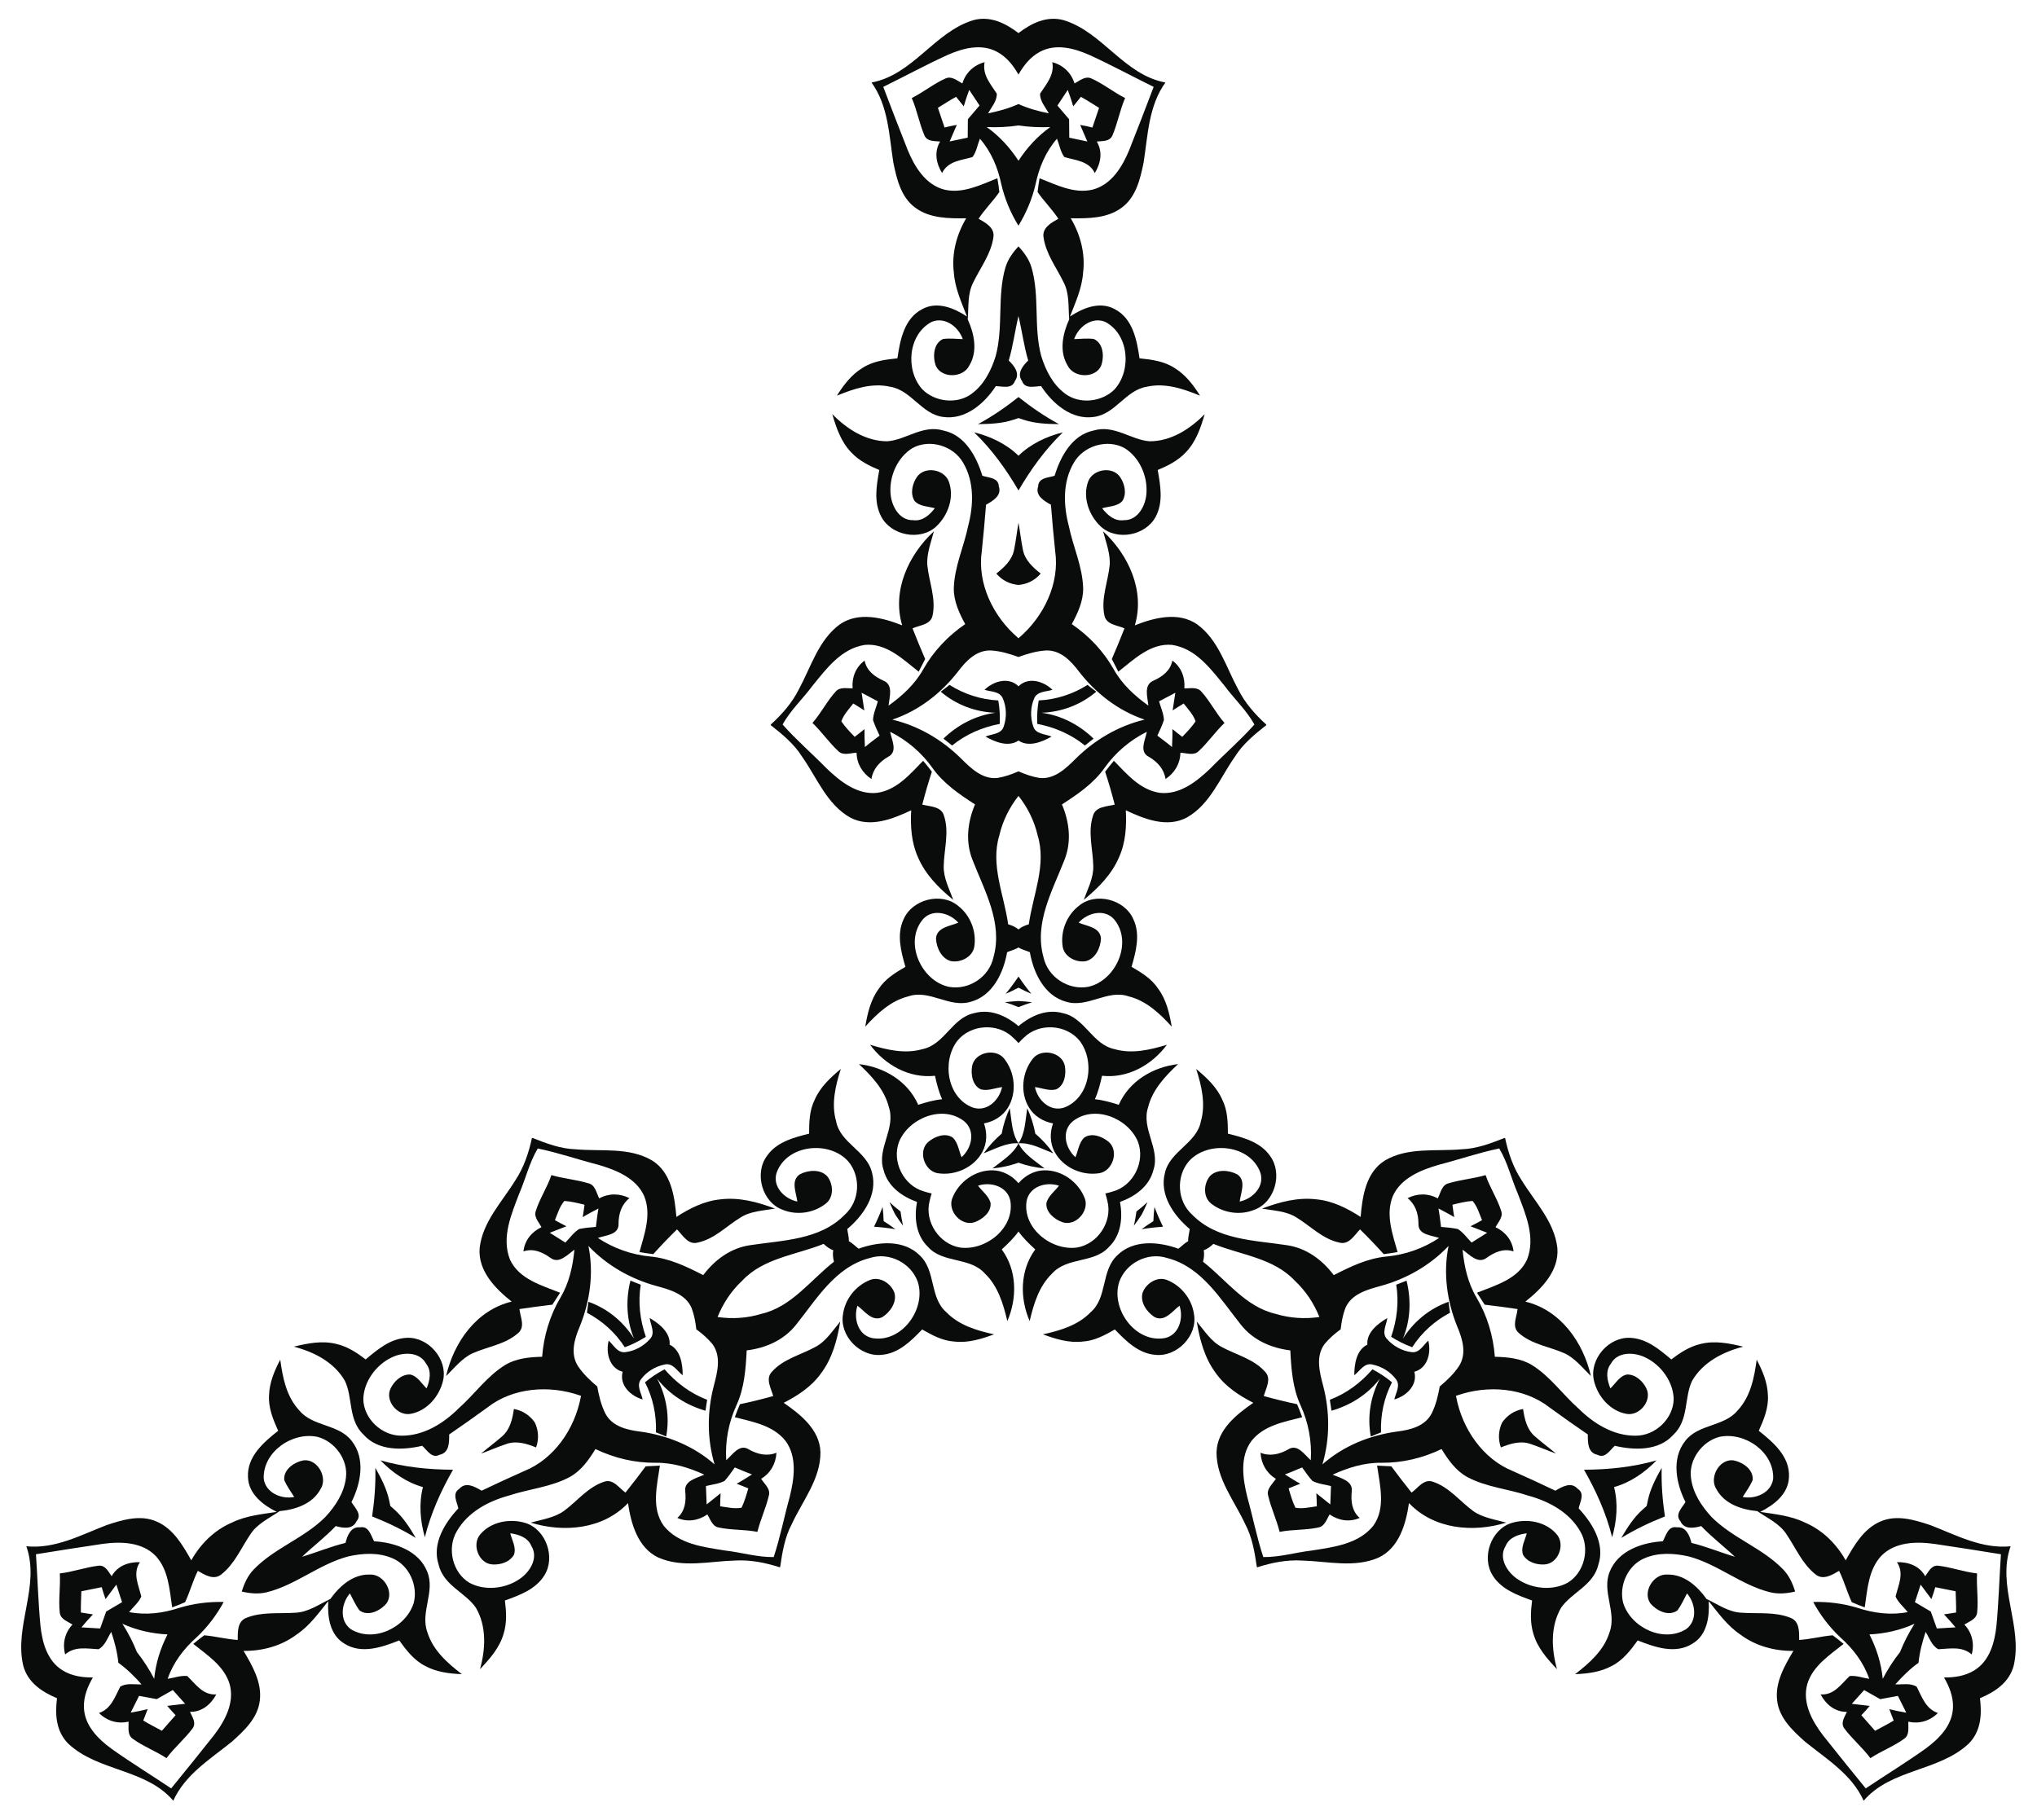 <?xml version="1.0" encoding="UTF-8"?>
<!DOCTYPE svg  PUBLIC '-//W3C//DTD SVG 1.1//EN'  'http://www.w3.org/Graphics/SVG/1.1/DTD/svg11.dtd'>
<svg enable-background="new 0 0 1828.796 1634.077" version="1.1" viewBox="0 0 1828.8 1634.1" xml:space="preserve" xmlns="http://www.w3.org/2000/svg">
<g fill="#010202">
	<path d="m958.62 80.737c1.783 4.76 3.49 9.806 4.912 14.775 2.268-2.757 4.613-5.799 6.881-8.556 5.611 3.033 10.784 6.56 16.318 9.879-1.891 5.917-4.068 11.757-5.96 17.674-2.568-0.688-8.068-1.856-10.998-2.335 2.069 4.837 4.347 10.035 6.415 14.872-5.499-1.167-10.998-2.335-16.211-3.426-0.051-5.519-0.101-11.039-0.152-16.558-3.516-4.001-6.956-8.287-10.472-12.288 3.089-4.678 6.178-9.357 9.267-14.035zm-885.49 1380.5c3.231-3.925 6.747-7.926 10.34-11.641-3.522-0.586-7.329-1.095-10.85-1.681-0.179-6.376 0.289-12.619 0.396-19.071 6.07-1.32 12.216-2.355 18.286-3.676 0.688 2.568 2.426 7.915 3.477 10.692 3.154-4.21 6.518-8.782 9.672-12.992 1.738 5.346 3.477 10.692 5.139 15.753-4.755 2.804-9.509 5.607-14.264 8.411-1.707 5.046-3.699 10.168-5.406 15.214-5.596-0.336-11.192-0.672-16.788-1.008zm1638.3 76.594c-5.014-0.836-10.237-1.88-15.251-3.134 1.253 3.343 2.716 6.894 3.969 10.237-5.432 3.343-11.073 6.059-16.714 9.193-4.178-4.596-8.148-9.402-12.326-13.998 1.88-1.88 5.641-6.059 7.521-8.357-5.223-0.627-10.864-1.253-16.087-1.88 3.76-4.179 7.521-8.357 11.073-12.326 4.805 2.716 9.611 5.432 14.416 8.148 5.223-1.044 10.655-1.88 15.878-2.925 2.507 5.014 5.014 10.028 7.521 15.042zm27.434-75.586c-1.707-5.046-3.699-10.168-5.406-15.214-4.755-2.804-9.51-5.607-14.264-8.411 1.662-5.061 3.4-10.406 5.138-15.753 3.154 4.21 6.518 8.782 9.672 12.992 1.05-2.778 2.788-8.124 3.477-10.692 6.07 1.321 12.216 2.356 18.286 3.676 0.106 6.452 0.575 12.696 0.396 19.071-3.522 0.586-7.329 1.095-10.85 1.681 3.592 3.715 7.109 7.716 10.34 11.641-5.596 0.336-11.192 0.672-16.788 1.008zm-859.44-1367.5c-3.516 4.001-6.956 8.287-10.472 12.288-0.051 5.52-0.101 11.039-0.152 16.558-5.213 1.091-10.712 2.259-16.211 3.426 2.069-4.837 4.346-10.035 6.415-14.872-2.931 0.479-8.43 1.647-10.998 2.335-1.891-5.917-4.068-11.757-5.96-17.674 5.534-3.318 10.707-6.846 16.318-9.879 2.268 2.757 4.613 5.8 6.881 8.556 1.421-4.969 3.128-10.014 4.912-14.775 3.089 4.678 6.178 9.357 9.267 14.035zm-754.57 1428c5.223 1.045 10.655 1.88 15.878 2.925 4.805-2.716 9.611-5.432 14.416-8.148 3.552 3.969 7.312 8.148 11.073 12.326-5.223 0.627-10.864 1.254-16.087 1.88 1.88 2.298 5.641 6.477 7.521 8.357-4.178 4.596-8.148 9.402-12.326 13.998-5.641-3.134-11.282-5.85-16.714-9.193 1.254-3.343 2.716-6.895 3.969-10.237-5.014 1.254-10.237 2.298-15.251 3.134 2.507-5.014 5.014-10.028 7.521-15.042zm789.53-1410.1c9.422 1.403 19.014 1.843 28.538 1.436-11.497 8.19-20.972 18.595-28.538 30.268-7.566-11.673-17.041-22.078-28.538-30.268 9.524 0.407 19.116-0.032 28.538-1.436zm-791.46 1370.8c-3.495-8.861-7.911-17.388-13.026-25.432 12.841 5.862 26.589 8.864 40.481 9.581-6.326 12.389-10.6 25.797-11.944 39.848-4.409-8.451-9.586-16.539-15.512-23.996zm1582.9 0c-5.926 7.458-11.103 15.545-15.512 23.996-1.344-14.051-5.618-27.459-11.944-39.848 13.892-0.716 27.64-3.719 40.481-9.581-5.114 8.044-9.53 16.571-13.026 25.432zm-791.46-1199.7c3.173 13.292 4.929 27.131 8.74 39.977-4.954 4.79-10.444 11.578-5.541 18.398 2.598 7.426 10.957 4.771 17.124 4.588 10.202 15.581 27.294 30.561 47.339 27.673 19.321-2.47 28.425-23.89 47.328-27.084 16.62-3.806 32.867 1.771 48.029 7.975-6.003-9.562-13.014-18.782-22.733-24.75-9.356-6.178-20.584-7.657-31.602-8.774-2.379-16.238-5.991-35.865-22.406-44.24-13.352-7.248-28.51-0.91-40.034 6.709 4.945-12.746 10.822-25.548 11.771-39.364 2.152-17.165-2.433-34.3-11.075-48.851 15.549 0.19 32.678 0.191 45.67-9.481 12.915-9.387 16.704-25.807 19.747-40.592 3.855-24.662 4.438-50.812 19.556-71.843-37.295-6.934-56.358-45.384-91.441-56.008-15.148-4.059-28.659 2.67-40.471 11.621-11.812-8.951-25.323-15.68-40.471-11.621-35.084 10.624-54.146 49.074-91.441 56.008 15.118 21.032 15.701 47.182 19.556 71.843 3.044 14.784 6.832 31.205 19.747 40.592 12.992 9.672 30.121 9.671 45.67 9.481-8.642 14.551-13.228 31.686-11.075 48.851 0.949 13.817 6.827 26.618 11.771 39.364-11.524-7.618-26.681-13.957-40.034-6.709-16.415 8.375-20.027 28.002-22.406 44.24-11.018 1.117-22.246 2.596-31.602 8.774-9.719 5.969-16.73 15.189-22.733 24.75 15.162-6.204 31.409-11.781 48.029-7.975 18.903 3.194 28.007 24.614 47.328 27.084 20.045 2.888 37.137-12.092 47.339-27.673 6.167 0.183 14.525 2.837 17.124-4.588 4.902-6.819-0.587-13.608-5.541-18.398 3.81-12.846 5.567-26.685 8.74-39.977zm-643.2 1114.1c9.925-9.394 21.032-17.835 30.251-27.558 6.626 1.895 15.249 3.255 18.704-4.4 5.132-5.963-1.346-11.874-4.588-17.124 8.393-16.625 12.82-38.918 0.296-54.833-11.8-15.497-34.902-12.672-47.119-27.445-11.606-12.491-14.9-29.349-17.108-45.582-5.279 9.98-9.758 20.662-10.068 32.063-0.672 11.192 3.661 21.654 8.203 31.755-12.873 10.179-28.064 23.12-27.11 41.523 0.399 15.188 13.467 25.145 25.827 31.316-13.511 2.091-27.536 3.401-39.976 9.488-15.941 6.719-28.488 19.257-36.768 34.017-7.61-13.561-16.174-28.396-31.046-34.811-14.587-6.492-30.702-1.562-45.027 3.194-23.285 8.992-46.223 21.562-71.996 18.986 12.642 35.766-11.124 71.499-2.784 107.19 4.059 15.148 16.642 23.484 30.3 29.239-1.845 14.705-0.917 29.77 10.172 40.86 26.742 25.071 69.572 22.355 94.225 51.187 10.655-23.608 33.01-37.189 52.44-52.858 11.282-10.028 23.608-21.519 25.28-37.398 1.88-16.087-6.686-30.921-14.625-44.292 16.923 0.209 34.054-4.388 47.844-14.834 11.491-7.73 19.639-19.221 28.205-29.876-0.836 13.789 1.254 30.085 14.207 38.024 15.46 10.028 34.264 3.343 49.515-2.716 6.476 8.984 13.371 17.968 23.399 22.982 10.028 5.432 21.519 6.894 32.801 7.312-12.953-10.028-25.907-21.31-30.921-37.606-6.686-17.968 7.312-36.562-0.209-54.529-7.521-18.804-29.041-26.116-47.635-27.16-2.925-5.432-4.805-13.998-12.535-12.535-8.357-0.836-11.491 7.312-13.162 13.998-13.03 3.123-25.894 8.522-38.991 12.42zm1286.4 0c-13.098-3.898-25.961-9.296-38.991-12.42-1.671-6.686-4.806-14.834-13.162-13.998-7.73-1.463-9.611 7.103-12.535 12.535-18.594 1.045-40.114 8.357-47.635 27.16-7.521 17.967 6.477 36.562-0.209 54.529-5.014 16.296-17.967 27.578-30.921 37.606 11.282-0.418 22.773-1.88 32.801-7.312 10.028-5.014 16.923-13.998 23.399-22.982 15.252 6.059 34.055 12.744 49.515 2.716 12.953-7.939 15.042-24.235 14.207-38.024 8.566 10.655 16.714 22.146 28.205 29.876 13.789 10.446 30.921 15.042 47.844 14.834-7.939 13.371-16.505 28.205-14.625 44.292 1.671 15.878 13.998 27.369 25.28 37.398 19.43 15.669 41.785 29.249 52.44 52.858 24.653-28.832 67.482-26.116 94.225-51.187 11.089-11.089 12.017-26.155 10.172-40.86 13.658-5.754 26.241-14.091 30.3-29.239 8.341-35.695-15.426-71.429-2.784-107.19-25.773 2.577-48.711-9.993-71.996-18.986-14.326-4.756-30.44-9.686-45.027-3.194-14.872 6.415-23.435 21.25-31.046 34.811-8.281-14.76-20.827-27.298-36.768-34.017-12.44-6.087-26.465-7.397-39.976-9.488 12.36-6.171 25.428-16.128 25.826-31.316 0.955-18.403-14.237-31.345-27.11-41.523 4.542-10.101 8.875-20.563 8.203-31.755-0.31-11.401-4.789-22.083-10.068-32.063-2.208 16.232-5.502 33.091-17.108 45.582-12.218 14.774-35.32 11.948-47.119 27.445-12.524 15.915-8.096 38.208 0.296 54.833-3.242 5.249-9.72 11.161-4.588 17.124 3.455 7.655 12.078 6.295 18.704 4.4 9.22 9.723 20.327 18.164 30.251 27.558zm-643.2-1330.9c4.735-8.292 10.602-15.727 19.064-20.334 14.322-7.786 30.875-3.351 44.818 2.833 19.345 8.854 38.309 19.135 57.501 28.56-7.198 18.872-14.396 37.743-21.879 56.538-6.204 15.161-16.082 31.48-33.14 35.779-16.62 3.806-32.464-4.416-47.417-10.258-0.785 4.072-1.285 8.22-1.785 12.369 5.738 8.267 13 15.413 18.661 23.965-6.152 3.552-14.684 7.995-13.323 16.618 2.114 14.943 11.444 26.926 17.956 40.294 5.488 10.341 4.141 22.216 5.099 33.484-5.877 12.802-9.227 28.728-1.344 41.547 5.335 10.912 24.386 11.734 29.881 0.359 3.074-8.047 2.423-20.457-6.613-24.408-5.652-0.597-11.61-0.052-17.491 0.207 3.915-11.186 16.183-20.44 27.996-15.44 21.17 11.178 23.853 43.404 8.226 60.629-11.3 11.349-31.477 13.59-44.426 3.696-10.972-8.14-17.352-20.862-21.296-33.542-7.087-26.064-1.249-53.559-8.698-79.414-2.159-7.424-6.614-13.635-11.79-19.163-5.176 5.529-9.63 11.739-11.789 19.163-7.449 25.855-1.611 53.35-8.698 79.414-3.944 12.68-10.323 25.402-21.296 33.542-12.949 9.893-33.126 7.653-44.426-3.696-15.627-17.225-12.944-49.45 8.226-60.629 11.813-5 24.081 4.253 27.996 15.44-5.881-0.259-11.839-0.804-17.491-0.207-9.036 3.95-9.687 16.36-6.613 24.408 5.495 11.375 24.546 10.553 29.881-0.359 7.883-12.818 4.533-28.745-1.344-41.547 0.957-11.268-0.389-23.143 5.099-33.484 6.512-13.368 15.843-25.351 17.956-40.294 1.36-8.623-7.172-13.067-13.323-16.618 5.661-8.552 12.923-15.698 18.661-23.965-0.5-4.149-1-8.297-1.785-12.369-14.953 5.842-30.797 14.064-47.417 10.258-17.058-4.3-26.937-20.618-33.14-35.779-7.483-18.795-14.681-37.667-21.879-56.538 19.192-9.425 38.156-19.706 57.501-28.56 13.943-6.183 30.496-10.619 44.818-2.833 8.461 4.607 14.329 12.043 19.064 20.334zm-830.96 1439.3c-9.548 0.045-18.921-1.318-27.142-6.342-13.904-8.51-18.339-25.063-19.956-40.23-2.005-21.181-2.583-42.744-4.016-64.078 19.942-3.202 39.884-6.404 59.903-9.321 16.232-2.208 35.303-1.812 47.556 10.811 11.606 12.49 12.408 30.323 14.825 46.193 3.919-1.356 7.762-2.998 11.604-4.639 4.29-9.103 6.848-18.965 11.424-28.144 6.152 3.552 14.266 8.719 21.054 3.229 11.884-9.302 17.596-23.374 25.918-35.698 6.212-9.924 17.169-14.695 26.449-21.158 14.026-1.311 29.493-6.373 36.652-19.609 6.783-10.076-2.031-26.986-14.629-26.057-8.506 1.361-18.928 8.13-17.831 17.931 2.309 5.193 5.76 10.08 8.925 15.044-11.645 2.203-25.793-3.795-27.37-16.526-0.904-23.923 25.662-42.359 48.393-37.438 15.478 4.112 27.508 20.465 25.414 36.626-1.563 13.572-9.391 25.458-18.4 35.214-19.028 19.169-45.759 27.861-64.426 47.24-5.35 5.582-8.501 12.545-10.701 19.792 7.376 1.718 14.981 2.47 22.491 0.628 26.116-6.477 47.008-25.28 73.123-32.175 12.954-2.925 27.16-3.761 39.696 1.671 15.042 6.268 23.19 24.862 19.012 40.322-7.103 22.146-36.353 35.935-56.619 23.191-10.237-7.73-8.357-22.982-0.627-31.966 2.716 5.223 5.223 10.655 8.566 15.251 7.939 5.85 19.012 0.209 24.444-6.477 7.103-10.446-3.134-26.533-15.252-25.698-15.042-0.418-27.16 10.446-35.308 21.937-10.237 4.805-19.848 11.909-31.548 12.326-14.834 1.045-29.876-1.045-43.874 4.597-8.148 3.134-7.73 12.744-7.73 19.848-10.237-0.627-20.057-3.343-30.085-4.179-3.343 2.507-6.686 5.014-9.819 7.73 12.536 10.029 27.578 19.639 32.592 35.935 4.806 16.923-4.387 33.637-14.416 46.59-12.536 15.878-25.28 31.548-38.024 47.217-17.759-11.909-36.144-23.191-53.485-35.517-12.327-8.983-24.444-21.101-24.862-37.398-0.241-9.631 3.265-18.43 8.078-26.677zm1661.9 0c4.813 8.246 8.319 17.045 8.078 26.677-0.418 16.296-12.536 28.414-24.862 37.398-17.341 12.327-35.726 23.609-53.485 35.517-12.744-15.669-25.489-31.339-38.024-47.217-10.028-12.953-19.221-29.667-14.416-46.59 5.014-16.296 20.057-25.907 32.592-35.935-3.134-2.716-6.477-5.223-9.82-7.73-10.028 0.836-19.848 3.552-30.085 4.179 0-7.103 0.418-16.714-7.73-19.848-13.998-5.641-29.041-3.552-43.874-4.597-11.7-0.418-21.31-7.521-31.548-12.326-8.148-11.491-20.266-22.355-35.308-21.937-12.118-0.836-22.355 15.252-15.252 25.698 5.432 6.686 16.505 12.327 24.444 6.477 3.343-4.596 5.85-10.028 8.566-15.251 7.73 8.984 9.61 24.235-0.627 31.966-20.266 12.744-49.515-1.045-56.619-23.191-4.178-15.461 3.97-34.055 19.012-40.322 12.536-5.432 26.742-4.596 39.696-1.671 26.115 6.894 47.008 25.698 73.123 32.175 7.509 1.842 15.115 1.089 22.491-0.628-2.2-7.247-5.351-14.209-10.701-19.792-18.667-19.378-45.397-28.07-64.426-47.24-9.01-9.756-16.837-21.641-18.4-35.214-2.093-16.161 9.936-32.514 25.414-36.626 22.731-4.921 49.297 13.515 48.393 37.438-1.576 12.731-15.724 18.728-27.37 16.526 3.165-4.964 6.616-9.851 8.925-15.044 1.097-9.8-9.325-16.57-17.831-17.931-12.598-0.929-21.412 15.981-14.629 26.057 7.16 13.236 22.627 18.298 36.652 19.609 9.28 6.463 20.237 11.234 26.449 21.158 8.321 12.324 14.033 26.396 25.918 35.698 6.788 5.49 14.902 0.323 21.054-3.229 4.576 9.179 7.133 19.041 11.424 28.144 3.843 1.641 7.685 3.283 11.604 4.639 2.417-15.87 3.219-33.703 14.825-46.193 12.253-12.623 31.324-13.019 47.556-10.811 20.019 2.917 39.961 6.119 59.903 9.321-1.434 21.334-2.012 42.897-4.016 64.078-1.617 15.167-6.052 31.72-19.956 40.23-8.22 5.024-17.593 6.388-27.142 6.342zm-830.96-1303.6c6.999-11.423 12.285-23.942 15.343-37.059 3.12-15.07 9.095-29.375 19.253-41.03 2.201 5.484 3.031 11.518 6.604 16.452 10.198 3.038 22.016 3.452 27.351 14.364 5.378-8.653 7.274-19.157 1.766-28.28 4.74-0.566 11.248 0.261 13.919-5.141 4.771-10.957 6.765-22.964 11.536-33.921-10.519-5.266-19.778-12.947-30.45-17.642-5.479-2.386-10.356 2.119-14.984 4.55-2.92-9.653-10.258-16.513-19.961-19.113 2.175 11.289-5.2 19.407-10.94 28.269-0.255 6.661 4.744 11.977 7.801 17.69-9.394-1.923-18.627-4.444-27.238-8.356-8.611 3.912-17.844 6.433-27.238 8.356 3.058-5.713 8.057-11.029 7.801-17.69-5.74-8.862-13.115-16.98-10.94-28.269-9.703 2.6-17.042 9.461-19.961 19.113-4.628-2.43-9.505-6.936-14.984-4.55-10.672 4.695-19.931 12.376-30.45 17.642 4.771 10.957 6.765 22.964 11.536 33.921 2.671 5.402 9.179 4.576 13.919 5.141-5.508 9.123-3.612 19.627 1.766 28.28 5.335-10.912 17.153-11.326 27.351-14.364 3.572-4.934 4.403-10.968 6.604-16.452 10.158 11.655 16.132 25.96 19.253 41.03 3.057 13.116 8.344 25.636 15.342 37.059zm-713.5 1235.8c-13.392-0.35-26.877 1.332-39.765 5.242-14.611 4.833-29.987 6.811-45.16 3.841 3.649-4.648 8.459-8.384 10.946-13.945-2.468-10.351-8.019-20.793-1.236-30.869-10.183-0.331-20.228 3.279-25.374 12.611-2.86-3.822-5.398-9.871-11.412-9.483-11.874 1.347-23.27 5.623-35.145 6.97 0.699 11.742-1.323 23.602-0.053 35.191 0.673 5.937 7.013 7.909 11.432 10.702-6.9 7.355-9.172 17.14-6.572 26.844 8.689-7.528 19.407-5.2 29.952-4.66 5.896-3.109 8.001-10.097 11.42-15.601 3.032 9.097 5.465 18.354 6.383 27.767 7.693 5.502 14.494 12.237 20.856 19.411-6.477 0.209-13.58-1.463-19.221 2.089-4.805 9.402-8.148 19.848-19.012 23.609 7.103 7.103 16.714 10.028 26.533 7.73 0.209 5.223-1.254 11.7 3.552 15.251 9.402 6.895 20.684 11.073 30.503 17.55 7.103-9.611 16.505-17.341 23.608-26.951 3.343-5.014-0.627-10.237-2.507-14.625 10.655 0.209 18.803-6.686 23.608-15.669-12.118 0.836-18.385-9.192-26.115-16.505-6.059-0.627-11.7 1.671-17.55 2.507 5.014-14.625 14.416-26.951 25.907-37.189 9.83-9.206 18.029-20.044 24.422-31.816zm1427 0c6.393 11.773 14.592 22.61 24.422 31.816 11.491 10.238 20.892 22.564 25.907 37.189-5.85-0.836-11.491-3.134-17.55-2.507-7.73 7.312-13.998 17.341-26.115 16.505 4.805 8.984 12.954 15.878 23.608 15.669-1.88 4.388-5.85 9.611-2.507 14.625 7.104 9.61 16.505 17.341 23.608 26.951 9.82-6.477 21.101-10.655 30.503-17.55 4.805-3.552 3.343-10.028 3.552-15.251 9.819 2.298 19.43-0.627 26.533-7.73-10.864-3.761-14.207-14.207-19.012-23.609-5.641-3.552-12.744-1.88-19.221-2.089 6.362-7.174 13.162-13.91 20.856-19.411 0.918-9.414 3.351-18.67 6.383-27.767 3.419 5.505 5.523 12.492 11.42 15.601 10.545-0.54 21.263-2.868 29.952 4.66 2.6-9.703 0.328-19.489-6.572-26.844 4.419-2.792 10.759-4.764 11.432-10.702 1.27-11.59-0.752-23.449-0.053-35.191-11.874-1.347-23.27-5.623-35.145-6.97-6.014-0.388-8.552 5.662-11.412 9.483-5.147-9.332-15.192-12.941-25.374-12.611 6.783 10.076 1.232 20.518-1.236 30.869 2.487 5.561 7.297 9.297 10.946 13.945-15.172 2.97-30.548 0.991-45.16-3.841-12.888-3.91-26.373-5.592-39.765-5.242z" enable-background="new    " opacity=".96"/>
	<path d="m914.4 375.39c1.513 0.57 3.053 1.084 4.622 1.536 10.407 3.4 21.008 3.794 31.685 3.902-12.876-6.99-24.914-15.248-36.307-24.313-11.393 9.065-23.431 17.323-36.307 24.313 10.677-0.108 21.278-0.501 31.685-3.902 1.569-0.451 3.109-0.965 4.622-1.536z" enable-background="new    " opacity=".96"/>
	<path d="m1478.4 1352.2c-1.25 1.026-2.466 2.102-3.641 3.235-8.148 7.312-13.789 16.296-19.221 25.489 12.491-7.656 25.662-13.952 39.209-19.286-2.154-14.399-3.287-28.953-2.902-43.599-5.245 9.301-10.205 18.678-12.463 29.391-0.394 1.584-0.718 3.175-0.981 4.77z" enable-background="new    " opacity=".96"/>
	<path d="m350.42 1352.2c-0.263-1.596-0.587-3.186-0.981-4.77-2.259-10.713-7.218-20.09-12.464-29.391 0.385 14.646-0.749 29.2-2.902 43.599 13.547 5.334 26.718 11.63 39.209 19.286-5.432-9.193-11.073-18.176-19.221-25.489-1.175-1.133-2.39-2.209-3.641-3.235z" enable-background="new    " opacity=".96"/>
	<path d="m1055.2 622.04c-0.806 5.29-1.612 10.58-2.417 15.87 3.333-2.166 6.667-4.332 9.924-6.212 3.858 5.01 8.648 9.964 10.696 16.019-3.527 5.173-7.758 9.545-11.988 13.917-3.042-2.345-6.085-4.689-8.842-6.957 0.127 5.234-0.108 10.677-0.343 16.12-4.24-3.583-8.842-6.957-13.158-10.255 2.156-4.622 4.312-9.245 5.898-14.02-0.259-5.881-2.822-11.156-4.376-16.773 4.628-2.431 9.618-5.07 14.607-7.71zm-561.62 484.9c4.984-1.947 9.968-3.894 14.953-5.842-3.542-1.804-7.085-3.608-10.341-5.488 2.41-5.846 4.306-12.471 8.525-17.273 6.243 0.468 12.145 1.946 18.047 3.423-0.509 3.807-1.019 7.614-1.604 11.136 4.469-2.727 9.301-5.245 14.132-7.763-0.983 5.463-1.604 11.136-2.302 16.523-5.081 0.444-10.162 0.887-15.09 1.902-4.964 3.165-8.251 8.023-12.338 12.176-4.419-2.792-9.2-5.794-13.98-8.796zm700.75 243.92c-4.178-3.343-8.357-6.686-12.535-10.029 0.209 3.97 0.418 7.939 0.418 11.7-6.268 0.836-12.953 2.507-19.221 1.254-2.716-5.641-4.388-11.491-6.059-17.341 3.552-1.462 7.104-2.925 10.446-4.178-4.596-2.507-9.193-5.432-13.789-8.357 5.223-1.88 10.446-4.178 15.46-6.268 2.925 4.178 5.85 8.357 9.193 12.118 5.223 2.716 11.073 3.134 16.714 4.596-0.209 5.223-0.418 10.864-0.627 16.505zm126.85-235.13c-4.087-4.154-7.374-9.011-12.338-12.176-4.928-1.015-10.009-1.458-15.09-1.902-0.698-5.387-1.319-11.06-2.302-16.523 4.831 2.518 9.662 5.036 14.132 7.763-0.586-3.522-1.095-7.329-1.605-11.136 5.902-1.478 11.804-2.955 18.047-3.423 4.22 4.801 6.115 11.427 8.525 17.273-3.257 1.88-6.799 3.684-10.341 5.488 4.984 1.947 9.968 3.894 14.953 5.842-4.781 3.001-9.561 6.003-13.98 8.796zm-533.03-485.99c-1.554 5.617-4.117 10.892-4.376 16.773 1.585 4.775 3.742 9.398 5.898 14.02-4.316 3.298-8.918 6.672-13.158 10.255-0.235-5.443-0.47-10.886-0.343-16.12-2.757 2.268-5.8 4.613-8.842 6.957-4.231-4.372-8.461-8.745-11.988-13.917 2.048-6.055 6.839-11.009 10.696-16.019 3.257 1.88 6.59 4.046 9.924 6.212-0.806-5.29-1.611-10.58-2.417-15.87 4.99 2.64 9.979 5.279 14.607 7.71zm-154.36 704.61c5.641-1.462 11.491-1.88 16.714-4.596 3.343-3.76 6.268-7.939 9.193-12.118 5.014 2.089 10.237 4.388 15.46 6.268-4.596 2.925-9.193 5.85-13.789 8.357 3.343 1.253 6.895 2.716 10.446 4.178-1.671 5.85-3.343 11.7-6.059 17.341-6.268 1.253-12.954-0.418-19.221-1.254-1e-4 -3.761 0.209-7.73 0.418-11.7-4.178 3.343-8.357 6.686-12.535 10.029-0.209-5.641-0.418-11.282-0.627-16.505zm280.59-744.43c7.951-2.871 15.98-5.278 24.358-5.826 13.343-0.707 22.847 9.486 30.068 19.068 15.012 19.317 35.244 35.138 58.835 42.989-23.531 5.625-44.596 18.028-61.65 34.87-8.746 8.668-19.17 19.029-32.833 17.509-6.601-1.091-12.782-3.279-18.778-5.92-5.997 2.64-12.178 4.829-18.778 5.92-13.664 1.52-24.087-8.84-32.833-17.509-17.054-16.842-38.119-29.245-61.65-34.87 23.591-7.851 43.823-23.672 58.835-42.989 7.221-9.582 16.725-19.776 30.068-19.068 8.379 0.548 16.408 2.955 24.358 5.826zm-378.18 655.03c-6.461-5.45-12.561-11.2-17.225-18.182-7.284-11.201-3.208-24.529 1.48-35.574 9.223-22.66 12.808-48.091 7.812-72.447 16.636 17.566 37.91 29.607 61.023 35.955 11.88 3.24 26.064 7.087 31.58 19.68 2.356 6.262 3.551 12.709 4.262 19.222 5.285 3.873 10.271 8.132 14.516 13.302 8.148 11.073 4.387 25.28 1.254 37.189-6.059 23.191-6.268 47.635 0.627 70.825-18.594-16.505-42.412-26.116-66.647-29.458-11.909-1.463-25.489-4.597-31.548-16.505-3.715-7.53-5.645-15.687-7.134-24.008zm756.37 0c-1.489 8.321-3.419 16.478-7.133 24.008-6.059 11.909-19.639 15.043-31.548 16.505-24.235 3.343-48.052 12.953-66.647 29.458 6.894-23.19 6.686-47.635 0.627-70.825-3.134-11.909-6.894-26.116 1.254-37.189 4.245-5.171 9.231-9.43 14.516-13.302 0.711-6.513 1.907-12.961 4.262-19.222 5.516-12.593 19.699-16.44 31.58-19.68 23.113-6.348 44.387-18.39 61.023-35.955-4.997 24.356-1.411 49.787 7.812 72.447 4.688 11.045 8.764 24.372 1.48 35.574-4.664 6.982-10.763 12.732-17.225 18.182zm-378.18-530.29c8.198 10.4 14.2 22.432 17.194 35.44 8.152 26.655-4.194 53.324-7.937 79.851-3.264 0.934-6.745 2.403-9.257 4.616-2.512-2.213-5.993-3.682-9.257-4.616-3.743-26.527-16.089-53.196-7.937-79.851 2.994-13.008 8.996-25.04 17.194-35.44zm-270.15 467.91c4.908-12.3 12.327-23.514 22.095-32.61 19.008-20.388 48.277-23.03 73.121-33.052 2.44 2.36 5.453 4.64 8.626 5.709-0.66 3.282-0.192 7.031 0.631 10.325-21.101 16.505-38.024 40.532-65.184 46.799-12.762 3.911-26.183 4.729-39.289 2.829zm540.3 0c-13.106 1.9-26.527 1.081-39.289-2.83-27.16-6.268-44.083-30.294-65.184-46.799 0.823-3.293 1.292-7.043 0.631-10.325 3.172-1.069 6.185-3.349 8.626-5.709 24.844 10.022 54.113 12.664 73.121 33.052 9.768 9.097 17.187 20.31 22.095 32.61zm-270.15-331.86c2.963 1.978 7.228 2.945 10.198 4.265 3.27 18.618 13.028 39.28 32.721 44.556 19.254 5.771 37.032-11.489 56.057-4.862 15.773 3.921 27.978 15.45 38.603 27.168-2.022-11.86-4.824-24.234-12.254-34.178-5.87-8.914-15.094-14.445-23.824-19.537 3.956-13.623 8.086-29.034 1.65-42.688-7.725-17.976-34.058-24.726-49.109-11.935-10.821 8.418-16.509 22.8-14.375 36.525 1.492 9.271 12.296 14.613 20.996 12.967 8.567-2.293 13.032-12.108 13.385-20.273-0.616-10.259-12.929-11.111-20.043-14.241 7.89-8.898 23.006-12.8 31.731-3.121 17.428 20.576 1.646 55.501-23.311 60.743-17.685 3.214-36.189-8.779-39.975-26.617-8.585-30.748 8.027-59.638 18.814-87.337 6.509-16.303 4.513-33.968-2.243-49.849 14.057-9.081 28.267-18.732 38.104-32.614 9.838-13.882 22.926-25.057 38.104-32.614-1.341 7.288-7.254 17.939 1.914 22.537 7.665 4.501 13.576 10.979 14.86 19.888 8.19-5.452 13.13-13.612 13.37-23.641 5.728 0.311 12.348 3.003 16.656-1.655 8.155-7.603 14.694-17.169 22.926-25.057-7.736-8.802-13.071-19.714-20.883-28.231-3.725-4.363-9.989-2.676-15.147-2.835 0.811-9.877-2.832-19.112-10.762-24.907-1.876 9.286-9.058 14.397-17.075 18.06-8.95 3.72-5.195 14.82-4.461 22.358-12.322-8.808-23.616-19.175-31.06-32.488-9.116-16.208-22.213-30.117-37.731-40.699 5.398-9.871 10.455-20.752 10.221-32.438-0.605-19.433-9.053-36.991-12.894-55.762-4.85-18.429-5.643-39.442 4.464-56.616 8.716-15.406 30.326-21.851 45.732-13.135 13.123 8.105 20.582 24.786 19.537 40.106-0.546 11.171-7.586 24.886-20.337 24.527-8.261 1.151-14.688-4.547-19.457-10.719 5.979-1.763 13.857-1.487 18.317-6.715 3.91-6.6 1.902-15.091-2.011-21.033-6.706-10.362-24.6-7.509-28.8 3.6-5.327 14.173 0.629 30.757 11.428 40.686 14.259 12.997 40.358 8.061 49.248-9.134 6.886-13.143 4.125-27.954 1.706-41.755 8.95-3.72 18.129-8.296 24.989-15.634 9.261-9.448 13.559-22.061 17.209-34.542-13.053 13.326-30.081 24.364-49.362 24.398-16.823-1.143-31.994-15.302-50.653-9.596-19.132 4.05-29.49 23.299-34.726 40.555-5.693 1.839-14.504 1.619-14.781 9.499-2.865 8.409 5.371 13.063 11.476 16.534 1.125 14.066 2.327 27.847 3.814 41.705 4.171 28.953-10.157 58.456-32.048 77.367-0.298 0.283-0.6 0.56-0.906 0.833-0.306-0.272-0.608-0.55-0.906-0.833-21.891-18.911-36.22-48.414-32.048-77.367 1.487-13.858 2.688-27.638 3.814-41.705 6.105-3.471 14.341-8.125 11.476-16.534-0.276-7.879-9.088-7.659-14.781-9.499-5.236-17.256-15.593-36.505-34.726-40.555-18.658-5.706-33.829 8.453-50.653 9.596-19.28-0.034-36.308-11.072-49.362-24.398 3.65 12.481 7.948 25.095 17.209 34.542 6.86 7.339 16.04 11.914 24.989 15.634-2.42 13.801-5.181 28.612 1.706 41.755 8.89 17.195 34.989 22.131 49.248 9.134 10.799-9.929 16.755-26.513 11.428-40.686-4.2-11.11-22.094-13.962-28.8-3.6-3.913 5.943-5.921 14.434-2.011 21.033 4.46 5.229 12.339 4.953 18.317 6.715-4.77 6.172-11.196 11.871-19.457 10.719-12.752 0.358-19.791-13.356-20.337-24.527-1.046-15.32 6.414-32.001 19.536-40.106 15.406-8.716 37.016-2.271 45.732 13.135 10.108 17.174 9.315 38.187 4.464 56.616-3.841 18.771-12.29 36.329-12.894 55.762-0.234 11.686 4.823 22.567 10.221 32.438-15.518 10.582-28.615 24.491-37.731 40.699-7.445 13.313-18.738 23.68-31.06 32.488 0.733-7.538 4.488-18.638-4.461-22.358-8.017-3.664-15.198-8.775-17.075-18.06-7.929 5.795-11.573 15.03-10.762 24.907-5.158 0.158-11.421-1.528-15.146 2.835-7.812 8.517-13.147 19.429-20.883 28.231 8.232 7.888 14.771 17.454 22.926 25.057 4.307 4.658 10.927 1.966 16.656 1.655 0.24 10.03 5.179 18.189 13.37 23.641 1.284-8.909 7.195-15.387 14.859-19.888 9.168-4.598 3.256-15.249 1.914-22.537 15.178 7.557 28.266 18.732 38.104 32.614 9.837 13.882 24.047 23.534 38.104 32.614-6.756 15.881-8.753 33.546-2.243 49.849 10.787 27.698 27.398 56.589 18.814 87.337-3.785 17.838-22.29 29.832-39.975 26.617-24.958-5.242-40.739-40.167-23.311-60.743 8.724-9.679 23.841-5.776 31.731 3.121-7.114 3.13-19.427 3.982-20.043 14.241 0.353 8.165 4.818 17.98 13.385 20.273 8.7 1.645 19.504-3.697 20.996-12.967 2.134-13.725-3.555-28.107-14.375-36.525-15.051-12.791-41.384-6.041-49.109 11.935-6.436 13.654-2.306 29.065 1.65 42.688-8.73 5.092-17.954 10.622-23.824 19.537-7.43 9.944-10.232 22.318-12.254 34.178 10.625-11.718 22.83-23.247 38.603-27.168 19.025-6.627 36.803 10.633 56.057 4.862 19.692-5.277 29.45-25.939 32.721-44.556 2.97-1.32 7.235-2.288 10.198-4.265zm-152.32 263.83c0.231-3.555-1.064-7.732-1.405-10.964 14.488-12.141 27.503-30.923 22.227-50.615-4.629-19.56-28.466-26.326-32.239-46.115-4.491-15.62-0.609-31.954 4.226-47.015-9.26 7.681-18.575 16.295-23.472 27.701-4.785 9.541-4.962 20.295-5.007 30.401-13.776 3.385-29.187 7.515-37.794 19.915-11.705 15.678-4.384 41.858 14.218 48.497 12.701 5.162 28 2.897 38.819-5.813 7.282-5.928 6.507-17.955 0.732-24.667-6.269-6.273-17.002-5.232-24.249-1.456-8.577 5.663-3.158 16.752-2.312 24.478-11.651-2.384-22.589-13.524-18.568-25.919 9.105-25.381 47.242-29.176 64.26-10.183 11.626 13.709 10.492 35.73-3.064 47.928-22.336 22.808-55.662 22.868-85.043 27.375-17.374 2.514-31.673 13.075-42.049 26.867-14.892-7.633-30.356-15.114-47.297-16.692-16.941-1.579-33.163-7.326-47.297-16.692 6.982-2.482 19.162-2.687 18.56-12.926 0.066-8.888 2.72-17.246 9.794-22.813-8.817-4.367-18.353-4.565-27.159 0.242-2.595-5.117-3.574-12.195-9.761-13.597-10.662-3.261-22.216-4.141-33.163-7.326-3.755 11.101-10.538 21.177-14.007 32.201-1.916 5.408 2.676 9.989 5.118 14.535-8.959 4.236-15.136 12.009-16.19 21.774 8.98-3.018 16.997 0.646 24.178 5.757 7.696 5.891 15.432-2.912 21.593-7.315-1.466 15.075-4.798 30.039-12.605 43.143-9.478 15.999-14.976 34.296-16.381 53.025-11.248 0.261-23.199 1.322-33.203 7.367-16.527 10.24-27.509 26.336-41.844 39.048-13.535 13.415-31.336 24.608-51.263 24.442-17.7 0.154-34.086-15.337-34.241-33.037 0.458-15.417 11.174-30.218 24.964-36.972 9.948-5.112 25.344-5.873 31.41 5.349 5.128 6.579 3.406 14.994 0.445 22.21-4.516-4.296-8.216-11.258-14.974-12.506-7.67-0.086-14.02 5.898-17.21 12.258-5.621 10.989 5.797 25.059 17.518 23.142 14.938-2.473 26.322-15.924 29.522-30.24 4.127-18.847-13.198-38.982-32.534-38.083-14.826 0.608-26.271 10.404-37.014 19.4-7.696-5.891-16.248-11.552-26.034-13.824-12.813-3.296-25.885-0.711-38.519 2.368 18.068 4.641 36.14 13.869 45.81 30.549 7.422 15.141 2.745 35.359 17.016 48.664 13.074 14.544 34.922 13.89 52.484 9.796 4.439 4.011 8.655 11.752 15.616 8.051 8.715-1.724 8.627-11.183 8.581-18.205 11.619-8.008 22.953-15.939 34.211-24.155 22.988-18.089 55.703-20.432 83.026-10.929 0.394 0.117 0.785 0.24 1.174 0.368-0.083 0.401-0.172 0.801-0.268 1.201-5.432 28.414-23.818 55.574-50.978 66.438-12.744 5.641-25.28 11.491-38.024 17.55-6.059-3.552-14.207-8.357-20.057-1.672-6.686 4.179-2.089 11.7-0.836 17.55-12.326 13.162-23.817 31.757-17.759 50.351 4.387 19.012 24.235 25.071 33.637 39.068 9.611 16.714 8.566 36.98 3.552 54.947 8.984-9.402 17.759-19.43 21.31-32.174 2.925-9.611 2.298-19.848 1.045-29.458 13.162-4.805 27.369-9.819 35.308-22.355 10.446-16.296 1.671-41.367-16.714-47.217-13.998-4.388-31.339-1.254-40.949 10.446-7.521 9.193-1.045 26.116 11.282 26.742 7.103 0.418 15.46-2.089 19.221-8.775 2.298-6.477-1.88-13.162-3.343-19.221 7.73 1.045 15.878 3.761 19.012 11.491 6.686 10.864-1.671 23.817-11.073 29.876-12.744 8.566-30.921 10.446-44.501 3.134-15.251-8.984-20.474-30.921-11.491-46.172 9.819-17.341 28.414-27.16 46.799-32.174 18.176-6.059 37.606-7.521 54.738-16.714 10.237-5.641 17.132-15.46 22.982-25.071 16.923 8.148 35.517 12.535 54.112 12.326 15.252-0.209 29.876 4.387 43.665 10.655-6.894 3.134-18.385 5.432-17.132 15.043 0.836 8.775 1e-4 17.55-7.103 23.817 8.984 3.969 18.803 2.507 26.951-3.134 2.716 4.388 4.387 10.655 10.028 11.7 11.282 2.507 23.4 1.671 34.89 3.97 2.716-11.073 7.73-21.52 10.237-32.383 1.88-6.059-3.761-10.446-6.894-15.252 8.566-5.223 13.162-13.58 13.789-23.399-8.357 3.343-16.923 1.462-24.653-2.925-8.566-5.641-14.834 4.805-20.475 9.611-1.045-16.923 2.089-33.846 9.193-49.306 7.104-15.46 8.357-32.592 9.193-49.306 17.132-2.089 33.428-9.193 44.292-22.982 18.594-23.191 35.308-52.022 66.229-59.962 17.341-5.641 36.98 4.388 43.039 21.31 7.939 24.235-14.416 55.365-40.949 50.56-12.744-2.716-16.923-17.758-13.162-29.04 6.268 4.596 13.162 14.834 22.355 10.237 6.894-4.388 13.162-13.162 10.864-21.728-2.925-8.357-12.954-15.043-21.728-11.7-12.953 5.014-22.564 17.132-24.444 30.712-3.552 19.43 15.46 38.86 34.89 36.562 15.042-1.254 26.324-12.535 36.144-22.773 8.775 5.014 18.176 10.237 28.832 10.864 12.326 1.462 24.444-2.298 35.726-6.477-15.46-3.343-31.548-8.148-42.829-19.848-15.252-13.162-9.193-37.189-23.817-50.978-14.416-14.416-37.189-12.536-54.947-6.059-2.628-1.912-5.598-5.121-8.793-6.699zm304.65 0c-3.194 1.577-6.164 4.787-8.793 6.699-17.758-6.477-40.531-8.357-54.947 6.059-14.625 13.789-8.566 37.815-23.817 50.978-11.282 11.7-27.369 16.505-42.829 19.848 11.282 4.178 23.4 7.939 35.726 6.477 10.655-0.627 20.057-5.85 28.832-10.864 9.819 10.237 21.101 21.519 36.144 22.773 19.43 2.298 38.442-17.132 34.89-36.562-1.88-13.58-11.491-25.698-24.444-30.712-8.774-3.343-18.803 3.343-21.728 11.7-2.298 8.566 3.97 17.34 10.864 21.728 9.193 4.596 16.087-5.641 22.355-10.237 3.761 11.282-0.418 26.324-13.162 29.04-26.533 4.805-48.888-26.324-40.949-50.56 6.059-16.923 25.698-26.951 43.039-21.31 30.921 7.939 47.635 36.771 66.229 59.962 10.864 13.789 27.16 20.892 44.292 22.982 0.836 16.714 2.089 33.846 9.193 49.306 7.103 15.461 10.237 32.383 9.193 49.306-5.641-4.805-11.909-15.252-20.475-9.611-7.73 4.387-16.296 6.268-24.653 2.925 0.627 9.819 5.223 18.176 13.789 23.399-3.134 4.805-8.775 9.193-6.894 15.252 2.507 10.864 7.521 21.31 10.237 32.383 11.491-2.299 23.609-1.463 34.891-3.97 5.641-1.045 7.312-7.312 10.028-11.7 8.148 5.641 17.968 7.103 26.951 3.134-7.103-6.268-7.939-15.043-7.103-23.817 1.254-9.611-10.237-11.909-17.132-15.043 13.789-6.268 28.414-10.864 43.665-10.655 18.594 0.209 37.189-4.179 54.112-12.326 5.85 9.611 12.744 19.43 22.982 25.071 17.132 9.193 36.562 10.655 54.738 16.714 18.385 5.014 36.98 14.834 46.799 32.174 8.984 15.251 3.761 37.188-11.491 46.172-13.58 7.312-31.757 5.432-44.501-3.134-9.402-6.059-17.759-19.012-11.073-29.876 3.134-7.73 11.282-10.446 19.012-11.491-1.463 6.059-5.641 12.744-3.343 19.221 3.761 6.686 12.118 9.193 19.221 8.775 12.327-0.627 18.803-17.55 11.282-26.742-9.611-11.7-26.951-14.834-40.949-10.446-18.385 5.85-27.16 30.921-16.714 47.217 7.939 12.536 22.146 17.55 35.308 22.355-1.253 9.611-1.88 19.848 1.045 29.458 3.551 12.744 12.326 22.773 21.31 32.174-5.014-17.968-6.059-38.233 3.552-54.947 9.402-13.998 29.249-20.057 33.637-39.068 6.059-18.594-5.432-37.188-17.758-50.351 1.254-5.85 5.85-13.371-0.836-17.55-5.85-6.685-13.998-1.88-20.057 1.672-12.744-6.059-25.28-11.909-38.024-17.55-27.16-10.864-45.546-38.024-50.978-66.438-0.096-0.4-0.185-0.8-0.268-1.201 0.389-0.129 0.78-0.252 1.174-0.368 27.323-9.502 60.037-7.16 83.026 10.929 11.257 8.216 22.591 16.147 34.211 24.155-0.046 7.023-0.134 16.482 8.581 18.205 6.962 3.7 11.177-4.04 15.616-8.051 17.562 4.094 39.411 4.748 52.484-9.796 14.271-13.305 9.594-33.523 17.016-48.664 9.67-16.68 27.742-25.908 45.81-30.549-12.634-3.079-25.706-5.665-38.519-2.368-9.786 2.272-18.338 7.934-26.034 13.824-10.743-8.996-22.188-18.792-37.014-19.4-19.336-0.899-36.66 19.236-32.534 38.083 3.2 14.316 14.584 27.767 29.521 30.24 11.722 1.917 23.139-12.153 17.518-23.142-3.19-6.361-9.539-12.344-17.21-12.258-6.758 1.248-10.459 8.21-14.974 12.506-2.961-7.217-4.682-15.632 0.445-22.21 6.066-11.222 21.462-10.461 31.41-5.349 13.79 6.754 24.507 21.555 24.964 36.972-0.154 17.7-16.541 33.192-34.241 33.037-19.927 0.166-37.728-11.027-51.263-24.442-14.335-12.712-25.317-28.808-41.844-39.048-10.004-6.045-21.955-7.107-33.203-7.367-1.405-18.73-6.902-37.026-16.381-53.025-7.807-13.104-11.138-28.067-12.605-43.143 6.161 4.404 13.897 13.206 21.593 7.315 7.181-5.111 15.198-8.775 24.178-5.757-1.054-9.765-7.23-17.538-16.19-21.774 2.442-4.546 7.034-9.127 5.118-14.535-3.47-11.024-10.252-21.1-14.007-32.201-10.948 3.185-22.501 4.065-33.164 7.326-6.187 1.401-7.167 8.48-9.761 13.597-8.806-4.807-18.342-4.609-27.159-0.242 7.073 5.566 9.728 13.924 9.794 22.813-0.602 10.239 11.578 10.444 18.56 12.926-14.133 9.366-30.356 15.113-47.297 16.692-16.941 1.578-32.404 9.059-47.297 16.692-10.375-13.792-24.675-24.353-42.049-26.867-29.381-4.508-62.707-4.567-85.043-27.375-13.556-12.197-14.69-34.219-3.064-47.928 17.019-18.993 55.155-15.198 64.26 10.183 4.02 12.395-6.918 23.535-18.569 25.919 0.847-7.726 6.265-18.816-2.312-24.478-7.247-3.777-17.98-4.818-24.249 1.456-5.775 6.712-6.551 18.739 0.732 24.667 10.819 8.711 26.118 10.975 38.819 5.813 18.603-6.639 25.924-32.819 14.218-48.497-8.607-12.4-24.018-16.53-37.794-19.915-0.045-10.106-0.222-20.86-5.007-30.401-4.897-11.406-14.212-20.02-23.472-27.701 4.835 15.061 8.717 31.395 4.226 47.015-3.773 19.789-27.61 26.555-32.239 46.115-5.277 19.692 7.738 38.474 22.227 50.615-0.341 3.232-1.636 7.409-1.405 10.964z" enable-background="new    " opacity=".96"/>
	<path d="m914.4 440.39c11.062-18.959 23.894-36.774 39.838-52.191-14.603 3.628-28.937 10.353-39.838 21.023-10.901-10.67-25.234-17.395-39.838-21.023 15.944 15.417 28.776 33.232 39.838 52.191z" enable-background="new    " opacity=".96"/>
	<path d="m1422.1 1319.7c10.888 19.059 19.9 39.08 25.28 60.596 4.16-14.461 5.502-30.237 1.712-45.012 14.691-4.105 27.682-13.156 38.125-23.989-21.323 6.1-43.168 8.305-65.117 8.405z" enable-background="new    " opacity=".96"/>
	<path d="m406.71 1319.7c-21.95-0.1-43.794-2.305-65.117-8.405 10.443 10.833 23.435 19.884 38.125 23.989-3.79 14.775-2.447 30.551 1.712 45.012 5.379-21.516 14.392-41.537 25.28-60.596z" enable-background="new    " opacity=".96"/>
	<path d="m914.4 525.23c7.631-0.631 14.708-4.039 19.93-10.218-7.074-5.566-14.203-12.065-15.981-21.412-1.65-8.062-2.516-16.237-3.949-24.249-1.433 8.011-2.3 16.187-3.949 24.249-1.778 9.347-8.907 15.846-15.981 21.412 5.222 6.179 12.3 9.587 19.93 10.218z" enable-background="new    " opacity=".96"/>
	<path d="m1348.6 1277.3c-3.269 6.924-3.856 14.757-1.116 22.369 8.357-3.343 17.55-6.268 26.534-3.134 7.807 2.602 15.32 5.94 22.975 8.704-6.221-5.247-12.868-10.085-19.025-15.545-7.206-6.213-9.269-15.637-10.553-24.546-7.962 1.433-14.452 5.859-18.814 12.151z" enable-background="new    " opacity=".96"/>
	<path d="m480.18 1277.3c-4.362-6.293-10.852-10.718-18.814-12.151-1.284 8.909-3.347 18.332-10.553 24.546-6.157 5.46-12.804 10.298-19.025 15.545 7.655-2.764 15.168-6.102 22.975-8.704 8.984-3.134 18.176-0.209 26.534 3.134 2.74-7.612 2.153-15.445-1.116-22.369z" enable-background="new    " opacity=".96"/>
	<path d="m990.37 477.11c2.557 9.862 6.751 20.468 5.863 30.63-1.54 14.882-7.953 29.681-4.698 44.93 1.722 8.415 11.752 8.655 18.01 11.555-3.741 9.398-7.407 18.51-11.357 27.546 1.804 3.542 3.817 7.446 5.83 11.35 13.945-10.946 28.96-25.888 48.352-24.056 21.16 3.223 34.613 21.51 47.042 36.77 8.759 11.83 19.558 21.758 26.794 34.709-12.273 13.841-26.601 26.214-39.654 39.54-11.947 11.481-27.492 23.834-45.304 21.814-17.659-2.591-29.461-16.765-41.228-28.788-2.707 3.251-5.413 6.503-7.834 9.83 3.205 9.729 6.048 19.668 8.606 29.53-6.911 1.819-17.226 1.502-19.52 10.064-4.833 14.611-0.074 29.957 0.251 44.727 0.463 10.83-4.935 20.701-8.544 30.746 12.936-10.605 25.036-22.657 31.678-38.313 5.954-13.087 6.847-27.836 6.083-42.112 16.568 7.804 36.999 16.032 54.863 6.441 20.912-11.832 29.771-35.765 43.06-54.534 6.998-11.278 17.61-20.058 28.068-28.268l0.153-0.571c-10.095-9.129-19.237-19.531-25.408-31.891-10.844-20.035-17.533-44.157-36.72-58.169-16.792-11.535-38.458-6.022-55.919 0.923 9.268-31.164-5.672-63.309-28.467-84.405z" enable-background="new    " opacity=".96"/>
	<path d="m400.52 1235.6c7.262-7.146 14.35-16.081 23.595-20.393 13.658-6.107 29.681-7.953 41.26-18.397 6.426-5.699 1.619-14.505 1.002-21.375 10.009-1.459 19.733-2.841 29.534-3.937 2.166-3.333 4.54-7.028 6.915-10.724-16.452-6.604-36.9-12.137-45.01-29.846-7.789-19.936 1.322-40.731 8.322-59.125 5.865-13.501 9.064-27.817 16.662-40.559 18.123 3.708 36.002 9.93 54.07 14.571 15.917 4.606 34.387 11.892 41.544 28.328 6.586 16.588 0.212 33.897-4.317 50.099 4.169 0.718 8.338 1.437 12.43 1.869 6.823-7.64 14.009-15.072 21.271-22.218 5.031 5.076 9.914 14.167 18.476 11.873 15.07-3.12 25.981-14.914 38.609-22.581 9.148-5.816 20.396-6.077 30.899-7.974-15.652-5.9-32.139-10.353-49.019-8.278-14.311 1.388-27.53 7.989-39.511 15.787-1.526-18.25-4.616-40.058-21.853-50.734-20.703-12.194-45.859-7.9-68.758-10.024-13.266-0.421-26.176-5.221-38.515-10.174l-0.571 0.153c-2.858 13.307-7.296 26.426-14.914 37.95-11.929 19.408-29.475 37.263-32.016 60.885-1.593 20.31 14.013 36.316 28.758 47.966-31.623 7.556-51.991 36.566-58.864 66.855z" enable-background="new    " opacity=".96"/>
	<path d="m1352.3 1367.2c-9.819-2.716-21.101-4.388-29.458-10.237-12.118-8.775-21.728-21.728-36.562-26.533-8.148-2.716-13.371 5.85-19.012 9.819-6.268-7.939-12.327-15.669-18.177-23.608-3.97-0.209-8.357-0.418-12.744-0.627 2.507 17.55 7.939 38.024-3.343 53.903-13.371 16.714-35.935 19.221-55.365 22.355-14.624 1.671-28.622 6.059-43.456 5.85-5.85-17.549-9.402-36.144-14.416-54.111-3.97-16.087-6.894-35.726 3.761-50.142 11.073-13.998 29.249-17.132 45.545-21.31-1.462-3.97-2.925-7.939-4.596-11.7-10.028-2.089-20.057-4.596-29.876-7.312 1.88-6.894 7.312-15.669 1.045-21.937-10.237-11.491-25.907-15.043-38.86-22.146-9.611-5.014-15.46-14.625-22.355-22.773 2.716 16.505 7.103 33.01 17.341 46.59 8.357 11.7 20.684 19.848 33.428 26.324-15.042 10.446-32.383 24.026-33.01 44.292-0.209 24.026 16.088 43.665 25.698 64.558 6.268 11.7 8.566 25.28 10.446 38.442l0.418 0.418c12.953-4.178 26.533-6.894 40.322-6.059 22.773 0.627 47.008 6.894 68.736-2.716 18.385-8.775 24.444-30.294 27.16-48.888 22.355 23.608 57.663 26.742 87.33 17.55z" enable-background="new    " opacity=".96"/>
	<path d="m1428.3 1235.6c-7.262-7.146-14.35-16.081-23.595-20.393-13.658-6.107-29.681-7.953-41.26-18.397-6.426-5.699-1.619-14.505-1.002-21.375-10.009-1.459-19.733-2.841-29.534-3.937-2.166-3.333-4.54-7.028-6.915-10.724 16.452-6.604 36.9-12.137 45.01-29.846 7.789-19.936-1.322-40.731-8.322-59.125-5.865-13.501-9.064-27.817-16.662-40.559-18.123 3.708-36.002 9.93-54.07 14.571-15.917 4.606-34.387 11.892-41.544 28.328-6.586 16.588-0.212 33.897 4.317 50.099-4.169 0.718-8.338 1.437-12.43 1.869-6.823-7.64-14.009-15.072-21.271-22.218-5.031 5.076-9.914 14.167-18.476 11.873-15.07-3.12-25.981-14.914-38.609-22.581-9.148-5.816-20.396-6.077-30.899-7.974 15.652-5.9 32.139-10.353 49.019-8.278 14.311 1.388 27.53 7.989 39.511 15.787 1.526-18.25 4.616-40.058 21.853-50.734 20.703-12.194 45.859-7.9 68.757-10.024 13.266-0.421 26.176-5.221 38.515-10.174l0.571 0.153c2.858 13.307 7.296 26.426 14.914 37.95 11.929 19.408 29.475 37.263 32.016 60.885 1.593 20.31-14.013 36.316-28.758 47.966 31.623 7.556 51.991 36.566 58.864 66.855z" enable-background="new    " opacity=".96"/>
	<path d="m838.43 477.11c-2.557 9.862-6.751 20.468-5.863 30.63 1.54 14.882 7.953 29.681 4.698 44.93-1.722 8.415-11.752 8.655-18.01 11.555 3.741 9.398 7.407 18.51 11.357 27.546-1.804 3.542-3.817 7.446-5.829 11.35-13.945-10.946-28.96-25.888-48.352-24.056-21.16 3.223-34.613 21.51-47.043 36.77-8.759 11.83-19.558 21.758-26.794 34.709 12.273 13.841 26.601 26.214 39.654 39.54 11.947 11.481 27.492 23.834 45.305 21.814 17.659-2.591 29.461-16.765 41.228-28.788 2.707 3.251 5.413 6.503 7.834 9.83-3.205 9.729-6.048 19.668-8.606 29.53 6.911 1.819 17.226 1.502 19.52 10.064 4.833 14.611 0.074 29.957-0.251 44.727-0.463 10.83 4.935 20.701 8.544 30.746-12.936-10.605-25.036-22.657-31.678-38.313-5.954-13.087-6.847-27.836-6.083-42.112-16.568 7.804-36.999 16.032-54.863 6.441-20.912-11.832-29.771-35.765-43.06-54.534-6.998-11.278-17.61-20.058-28.068-28.268l-0.153-0.571c10.095-9.129 19.237-19.531 25.408-31.891 10.844-20.035 17.533-44.157 36.72-58.169 16.792-11.535 38.458-6.022 55.919 0.923-9.268-31.164 5.672-63.309 28.467-84.405z" enable-background="new    " opacity=".96"/>
	<path d="m476.49 1367.2c9.819-2.716 21.101-4.388 29.458-10.237 12.118-8.775 21.728-21.728 36.562-26.533 8.148-2.716 13.371 5.85 19.012 9.819 6.268-7.939 12.327-15.669 18.177-23.608 3.97-0.209 8.357-0.418 12.744-0.627-2.507 17.55-7.939 38.024 3.343 53.903 13.371 16.714 35.935 19.221 55.365 22.355 14.624 1.671 28.622 6.059 43.456 5.85 5.85-17.549 9.402-36.144 14.416-54.111 3.969-16.087 6.894-35.726-3.761-50.142-11.073-13.998-29.25-17.132-45.546-21.31 1.462-3.97 2.925-7.939 4.596-11.7 10.028-2.089 20.057-4.596 29.876-7.312-1.88-6.894-7.312-15.669-1.044-21.937 10.237-11.491 25.907-15.043 38.86-22.146 9.611-5.014 15.46-14.625 22.355-22.773-2.716 16.505-7.103 33.01-17.341 46.59-8.357 11.7-20.684 19.848-33.428 26.324 15.042 10.446 32.383 24.026 33.01 44.292 0.209 24.026-16.088 43.665-25.698 64.558-6.268 11.7-8.566 25.28-10.446 38.442l-0.418 0.418c-12.953-4.178-26.533-6.894-40.322-6.059-22.773 0.627-47.008 6.894-68.736-2.716-18.385-8.775-24.444-30.294-27.16-48.888-22.355 23.608-57.663 26.742-87.33 17.55z" enable-background="new    " opacity=".96"/>
	<path d="m984.22 621.06c-2.833-1.983-5.305-4.174-7.853-6.081-13.257 8.378-28.317 13.213-43.81 13.955-1.264 7.002-1.597 13.949-1.357 21.048 15.717 2.988 30.517 9.4 42.819 19.426 2.686-2.033 5.086-4.143 7.772-6.176-12.623-12.253-28.962-20.913-46.697-23.218 17.93-0.702 35.238-7.076 49.127-18.955z" enable-background="new    " opacity=".96"/>
	<path d="m528.27 1168.9c-0.3 3.445-0.963 6.681-1.339 9.841 13.884 7.292 25.601 17.917 33.991 30.963 6.697-2.406 12.878-5.592 18.907-9.349-5.271-15.106-7.117-31.129-4.586-46.796-3.104-1.309-6.131-2.333-9.235-3.643-4.3 17.058-3.631 35.538 3.241 52.05-9.572-15.177-23.747-26.979-40.978-33.068z" enable-background="new    " opacity=".96"/>
	<path d="m1230.7 1289.9c3.134-1.462 6.268-2.507 9.193-3.761-0.627-15.669 2.716-31.13 9.819-44.919-5.432-4.596-11.282-8.357-17.55-11.7-10.446 12.118-23.4 21.728-38.233 27.369 0.418 3.343 1.045 6.477 1.463 9.819 16.923-4.805 32.592-14.625 43.456-28.832-8.357 15.878-11.491 34.055-8.148 52.022z" enable-background="new    " opacity=".96"/>
	<path d="m1300.5 1168.9c0.3 3.445 0.963 6.681 1.339 9.841-13.883 7.292-25.601 17.917-33.991 30.963-6.697-2.406-12.878-5.592-18.907-9.349 5.271-15.106 7.117-31.129 4.586-46.796 3.104-1.309 6.131-2.333 9.235-3.643 4.3 17.058 3.631 35.538-3.241 52.05 9.572-15.177 23.747-26.979 40.979-33.068z" enable-background="new    " opacity=".96"/>
	<path d="m844.58 621.06c2.833-1.983 5.305-4.174 7.853-6.081 13.257 8.378 28.317 13.213 43.81 13.955 1.264 7.002 1.597 13.949 1.357 21.048-15.717 2.988-30.517 9.4-42.819 19.426-2.686-2.033-5.086-4.143-7.772-6.176 12.623-12.253 28.962-20.913 46.697-23.218-17.93-0.702-35.238-7.076-49.127-18.955z" enable-background="new    " opacity=".96"/>
	<path d="m598.09 1289.9c-3.134-1.462-6.268-2.507-9.193-3.761 0.627-15.669-2.716-31.13-9.82-44.919 5.432-4.596 11.282-8.357 17.55-11.7 10.446 12.118 23.4 21.728 38.233 27.369-0.418 3.343-1.045 6.477-1.463 9.819-16.923-4.805-32.592-14.625-43.456-28.832 8.357 15.878 11.491 34.055 8.148 52.022z" enable-background="new    " opacity=".96"/>
	<path d="m914.4 664.95c8.903 6.129 20.936 1.46 29.652-3.573-5.764-2.462-14.443-2.035-16.471-9.308-2.731-8.073-2.435-17.17 0.848-24.855 2.691-6.62 10.78-5.982 16.472-7.822-7.756-7.584-21.017-11.749-29.896-3.728-0.205 0.214-0.407 0.432-0.606 0.651-0.199-0.22-0.401-0.437-0.606-0.651-8.879-8.021-22.14-3.856-29.896 3.728 5.693 1.839 13.781 1.202 16.472 7.822 3.283 7.685 3.579 16.782 0.848 24.855-2.028 7.273-10.707 6.846-16.471 9.308 8.716 5.032 20.749 9.701 29.652 3.573z" enable-background="new    " opacity=".96"/>
	<path d="m1227.6 1207.4c-9.759 4.646-11.732 17.401-11.732 27.466 5.014-3.761 8.984-11.491 16.296-9.611 8.357 1.671 16.087 6.477 21.101 13.162 4.388 5.641-0.209 12.327-1.462 18.176 10.446-2.925 20.684-12.326 18.176-24.026-0.083-0.285-0.17-0.569-0.261-0.851 0.29-0.062 0.579-0.129 0.867-0.199 11.386-3.679 14.409-17.245 11.719-27.754-4.439 4.011-7.931 11.334-15.01 10.355-8.297-0.999-16.324-5.291-21.95-11.693-5.285-5.393-0.575-12.695 0.175-18.918-8.716 5.032-18.776 13.118-17.92 23.893z" enable-background="new    " opacity=".96"/>
	<path d="m601.19 1207.4c0.856-10.775-9.204-18.861-17.92-23.893 0.75 6.223 5.459 13.526 0.175 18.918-5.626 6.402-13.653 10.694-21.95 11.693-7.079 0.979-10.571-6.344-15.01-10.355-2.69 10.509 0.333 24.076 11.719 27.754 0.288 0.071 0.578 0.137 0.867 0.199-0.091 0.282-0.178 0.565-0.261 0.851-2.507 11.7 7.73 21.102 18.176 24.026-1.254-5.85-5.85-12.536-1.462-18.176 5.014-6.686 12.744-11.491 21.101-13.162 7.312-1.88 11.282 5.85 16.296 9.611 1e-4 -10.065-1.972-22.82-11.732-27.466z" enable-background="new    " opacity=".96"/>
	<path d="m1035.5 1096.5c-3.638 2.237-7.152 4.666-10.533 7.202 6.378-1.047 12.777-1.769 19.189-2.205-2.828-5.77-5.403-11.673-7.685-17.72-0.506 4.196-0.852 8.454-0.971 12.723z" enable-background="new    " opacity=".96"/>
	<path d="m793.34 1096.5c-0.119-4.269-0.465-8.527-0.971-12.723-2.282 6.047-4.857 11.95-7.685 17.72 6.411 0.436 12.811 1.158 19.188 2.205-3.381-2.536-6.895-4.965-10.533-7.202z" enable-background="new    " opacity=".96"/>
	<path d="m914.4 886.84c3.757 2.032 7.617 3.861 11.504 5.521-4.096-5-7.92-10.181-11.504-15.515-3.583 5.334-7.408 10.516-11.504 15.515 3.886-1.66 7.747-3.489 11.504-5.521z" enable-background="new    " opacity=".96"/>
	<path d="m914.4 904.31c4.005-1.645 8.082-3.126 12.237-4.412-4.034-0.465-8.128-0.849-12.237-1.067-4.109 0.218-8.203 0.602-12.237 1.067 4.155 1.286 8.232 2.766 12.237 4.412z" enable-background="new    " opacity=".96"/>
	<path d="m1020.3 1087.8c-0.578 4.291-1.334 8.562-2.298 12.804 2.419-3.261 4.799-6.615 7.042-10.064 1.866-3.668 3.58-7.405 5.195-11.131-3.191 2.955-6.511 5.746-9.939 8.392z" enable-background="new    " opacity=".96"/>
	<path d="m808.47 1087.8c-3.428-2.646-6.748-5.436-9.939-8.392 1.614 3.726 3.329 7.463 5.195 11.131 2.243 3.45 4.623 6.803 7.042 10.064-0.964-4.241-1.72-8.512-2.298-12.804z" enable-background="new    " opacity=".96"/>
	<path d="m914.4 936.59c1.537-1.732 3.19-3.4 4.967-4.996 13.7-13.459 38.041-11.831 49.976 2.991 14.024 18.44 9.246 51.113-13.908 59.898-12.757 4.229-23.897-6.709-26.281-18.36 6.223 0.75 12.766 3.727 19.03 2.04 7.655-3.455 9.19-13.75 7.81-21.155-2.517-12.298-20.802-15.974-28.484-6.715-10.026 12.302-11.913 30.761-3.612 44.303 4.642 7.634 12.765 12.519 21.492 14.128-2.97 8.363-2.801 17.839 1.49 25.677 7.577 13.96 24.507 21.555 40.174 19.023 11.86-2.022 17.819-19.696 8.427-28.025-5.723-4.898-15.406-8.716-22.225-3.814-4.592 4.581-5.286 11.737-7.748 17.501-8.898-7.89-12.8-23.007-2.76-31.94 19.184-15.66 49.869-3.461 58.827 17.904 6.869 17.747-3.892 39.64-22.398 44.776-2.271 0.741-4.542 1.338-6.811 1.803 0.731 2.197 1.35 4.462 1.843 6.8 4.805 18.594-8.775 38.86-27.578 41.785-22.982 2.925-48.888-17.55-44.919-41.994 2.716-13.162 17.759-17.341 29.041-13.58-3.761 5.014-9.611 9.193-11.282 15.46-0.836 8.357 7.313 14.834 14.416 17.341 11.909 3.97 24.235-10.028 20.057-21.31-5.641-14.834-20.683-25.698-36.562-25.28-8.933 0.203-17.224 4.795-22.981 11.548-5.757-6.753-14.049-11.346-22.981-11.548-15.878-0.418-30.921 10.446-36.562 25.28-4.179 11.282 8.148 25.28 20.057 21.31 7.103-2.507 15.252-8.984 14.416-17.341-1.671-6.268-7.521-10.446-11.282-15.46 11.282-3.76 26.325 0.418 29.041 13.58 3.969 24.444-21.937 44.919-44.919 41.994-18.803-2.925-32.383-23.191-27.578-41.785 0.494-2.337 1.112-4.602 1.843-6.8-2.269-0.465-4.539-1.062-6.811-1.803-18.506-5.136-29.266-27.029-22.398-44.776 8.958-21.365 39.642-33.564 58.827-17.904 10.041 8.933 6.138 24.05-2.76 31.94-2.462-5.764-3.156-12.919-7.748-17.501-6.82-4.902-16.502-1.084-22.225 3.814-9.392 8.329-3.433 26.003 8.427 28.025 15.667 2.532 32.597-5.063 40.174-19.023 4.29-7.837 4.459-17.314 1.49-25.677 8.727-1.609 16.85-6.494 21.492-14.128 8.301-13.542 6.414-32.001-3.612-44.303-7.681-9.26-25.967-5.584-28.484 6.715-1.38 7.405 0.154 17.7 7.81 21.155 6.264 1.687 12.807-1.29 19.03-2.04-2.384 11.651-13.524 22.589-26.281 18.36-23.154-8.784-27.932-41.458-13.908-59.898 11.935-14.822 36.275-16.449 49.976-2.991 1.777 1.596 3.429 3.264 4.967 4.996zm68.573 50.436c3.025-6.642 4.833-13.957 6.412-21.071 23.178 2.54 44.814-9.71 58.234-27.832-14.984 4.55-31.318 8.432-46.939 3.941-19.998-4.135-26.688-28.257-46.401-32.316-14.513-4.118-28.716 2.191-39.88 11.635-11.163-9.444-25.367-15.753-39.88-11.635-19.713 4.059-26.402 28.181-46.401 32.316-15.62 4.491-31.955 0.609-46.939-3.941 13.42 18.122 35.056 30.372 58.234 27.832 1.579 7.114 3.387 14.43 6.412 21.071-7.264 0.701-14.504 2.793-21.454 4.983-9.39-21.343-30.816-33.955-53.22-36.516 11.432 10.701 22.962 22.907 26.882 38.68 6.418 19.386-11.127 37.241-4.786 56.342 3.69 14.628 16.256 23.773 30.016 28.719-2.597 14.389-0.959 29.845 9.864 40.354 13.371 15.043 37.606 8.775 51.187 24.026 11.7 11.282 16.505 27.369 20.057 42.62 8.984-20.683 8.775-45.545-5.014-64.348 5.372-4.924 10.803-10.148 15.042-16.088 4.239 5.941 9.671 11.164 15.042 16.088-13.789 18.803-13.998 43.665-5.014 64.348 3.551-15.251 8.357-31.339 20.057-42.62 13.58-15.252 37.815-8.984 51.187-24.026 10.823-10.509 12.46-25.965 9.864-40.354 13.76-4.946 26.326-14.092 30.016-28.719 6.342-19.101-11.204-36.956-4.786-56.342 3.92-15.773 15.45-27.978 26.882-38.68-22.404 2.561-43.831 15.173-53.22 36.516-6.95-2.19-14.189-4.282-21.454-4.983z" enable-background="new    " opacity=".96"/>
	<path d="m929.48 1017.9c-1.455-7.852-3.897-15.551-7.243-22.838-1.688 10.866-1.816 22.761-7.841 31.546-6.025-8.786-6.153-20.681-7.841-31.546-3.346 7.286-5.788 14.986-7.243 22.838-6.073 5.186-11.519 11.15-16.156 17.692 10.254-3.971 20.62-9.807 31.24-8.983-4.596 9.61-14.834 15.669-23.4 22.564 7.984-0.745 15.872-2.48 23.4-5.146 7.528 2.666 15.416 4.401 23.4 5.146-8.566-6.894-18.803-12.953-23.4-22.564 10.621-0.825 20.987 5.012 31.24 8.983-4.637-6.541-10.084-12.505-16.156-17.692z" enable-background="new    " opacity=".96"/>
</g>
</svg>
